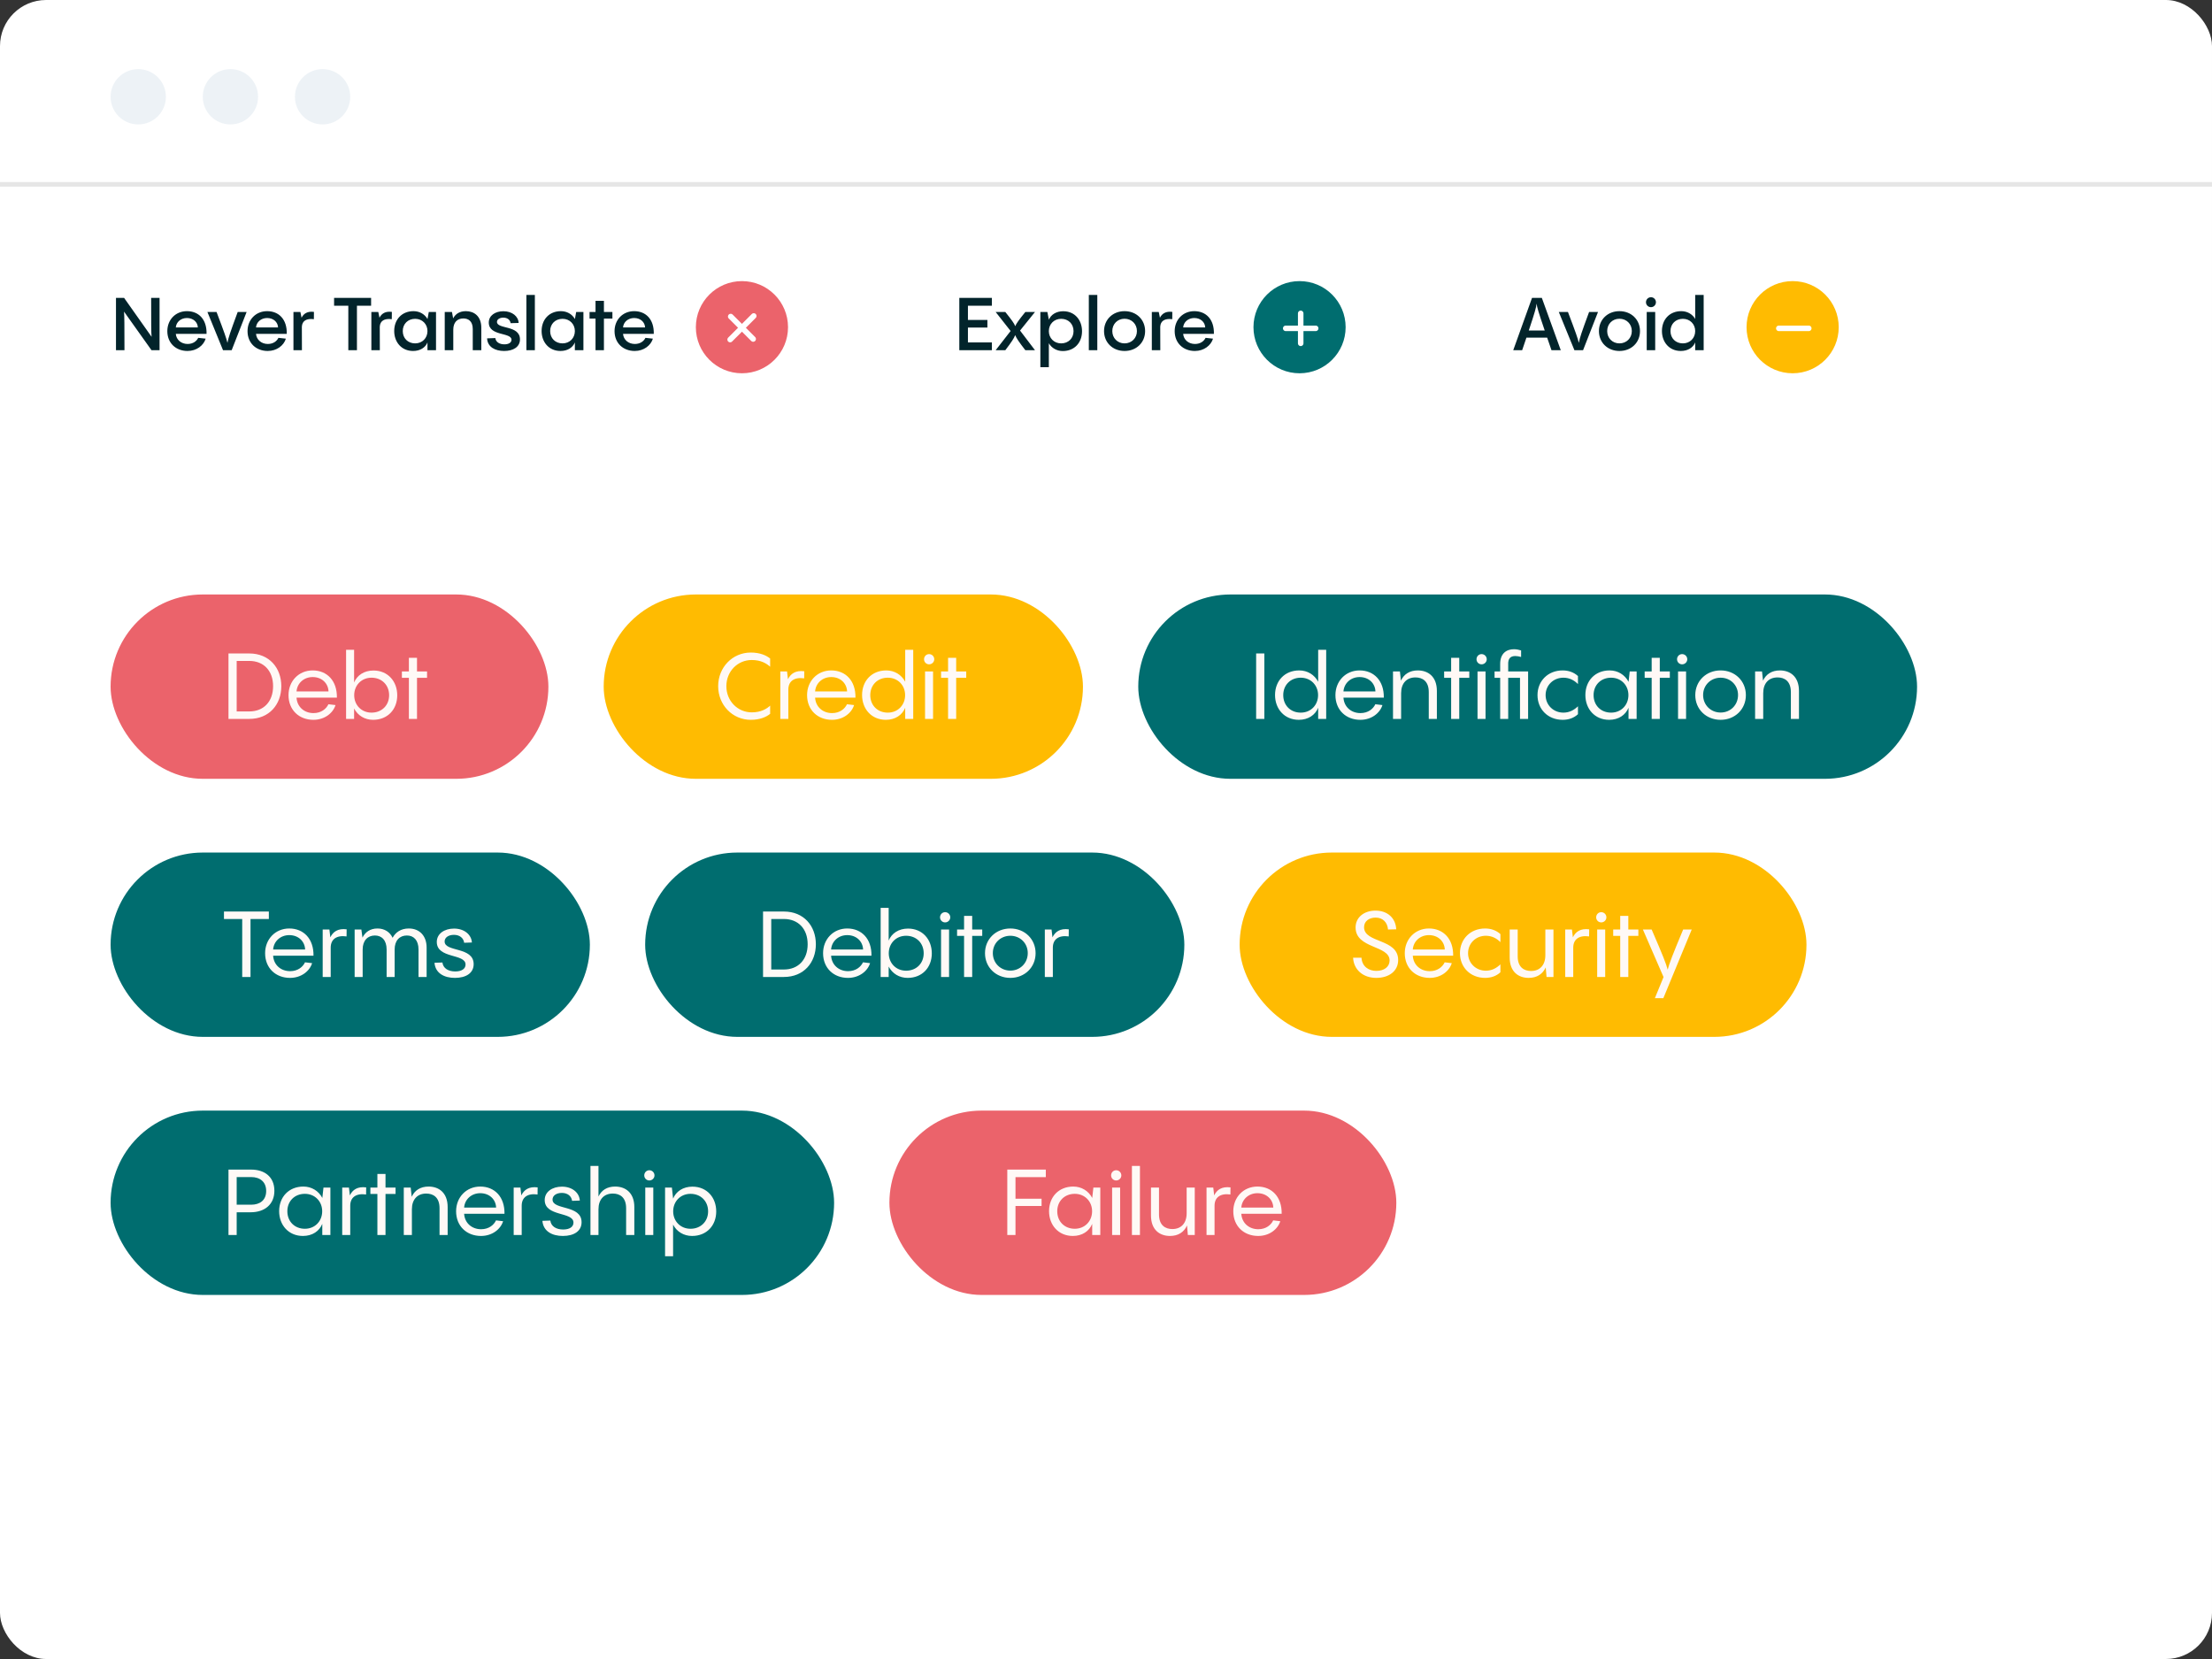 <svg width="480" height="360" viewBox="0 0 480 360" fill="none" xmlns="http://www.w3.org/2000/svg">
<rect x="0" y="0" width="480" height="360" fill="#333333" stroke="none"/>
<rect width="480" height="360" rx="10" fill="white"/>
<circle cx="30" cy="21" r="6" fill="#EDF2F6"/>
<circle cx="50" cy="21" r="6" fill="#EDF2F6"/>
<circle cx="70" cy="21" r="6" fill="#EDF2F6"/>
<path d="M0 40H480" stroke="#E6E6E6"/>
<path d="M32.8 64.64C32.8 70.32 32.8 72.176 32.896 73.088L26.928 64.64H25.168V76H27.008C27.008 70.368 26.992 68.512 26.912 67.616L32.88 76H34.624V64.64H32.8ZM40.565 67.52C38.085 67.52 36.309 69.392 36.309 71.856C36.309 74.448 38.165 76.16 40.693 76.16C42.645 76.16 44.181 74.976 44.629 73.488L43.013 73.312C42.661 74.032 41.893 74.64 40.709 74.64C39.333 74.64 38.261 73.744 38.149 72.448H44.821C44.901 69.28 43.093 67.52 40.565 67.52ZM40.565 69.008C41.925 69.008 42.885 69.888 42.933 71.056H38.149C38.245 69.872 39.253 69.008 40.565 69.008ZM51.582 67.696C49.918 72.208 49.55 73.312 49.358 74.4C49.118 73.424 48.734 72.272 46.99 67.696H45.006L48.398 76H50.27L53.518 67.696H51.582ZM57.971 67.52C55.491 67.52 53.715 69.392 53.715 71.856C53.715 74.448 55.571 76.16 58.099 76.16C60.051 76.16 61.587 74.976 62.035 73.488L60.419 73.312C60.067 74.032 59.299 74.64 58.115 74.64C56.739 74.64 55.667 73.744 55.555 72.448H62.227C62.307 69.28 60.499 67.52 57.971 67.52ZM57.971 69.008C59.331 69.008 60.291 69.888 60.339 71.056H55.555C55.651 69.872 56.659 69.008 57.971 69.008ZM65.182 67.696H63.678V76H65.518L65.502 70.896C65.566 69.616 66.51 69.056 68.11 69.264L68.126 67.68C66.702 67.488 65.886 68.064 65.438 68.944L65.182 67.696ZM77.456 76V66.336H80.528V64.64H72.496V66.336H75.584V76H77.456ZM82.089 67.696H80.585V76H82.425L82.409 70.896C82.473 69.616 83.417 69.056 85.017 69.264L85.033 67.68C83.609 67.488 82.793 68.064 82.345 68.944L82.089 67.696ZM92.759 69.28V69.216C92.135 68.128 90.983 67.52 89.735 67.52C87.175 67.52 85.543 69.36 85.543 71.824C85.543 74.224 87.111 76.16 89.639 76.16C91.143 76.16 92.311 75.44 92.759 74.304V76H94.615V67.696H93.047L92.759 69.28ZM90.087 74.512C88.519 74.512 87.399 73.408 87.399 71.84C87.399 70.288 88.519 69.184 90.087 69.184C91.639 69.184 92.759 70.336 92.759 71.84C92.759 73.36 91.639 74.512 90.087 74.512ZM101.099 67.52C99.77 67.52 98.843 68.096 98.331 69.088L98.075 67.696H96.507V76H98.362V71.536C98.362 69.952 99.227 69.104 100.539 69.104C101.579 69.104 102.587 69.632 102.587 71.408V76H104.443V71.136C104.443 68.592 102.859 67.52 101.099 67.52ZM109.393 76.16C111.409 76.16 112.833 75.264 112.833 73.648C112.833 70.496 107.841 71.488 107.841 69.856C107.841 69.28 108.449 68.928 109.217 68.928C110.129 68.928 110.705 69.424 110.801 70.128L112.545 70.08C112.481 68.64 111.137 67.536 109.233 67.536C107.473 67.536 106.065 68.464 106.065 69.984C106.065 73.008 110.993 72.064 110.993 73.728C110.993 74.352 110.369 74.72 109.457 74.72C108.385 74.72 107.585 74.224 107.489 73.36L105.697 73.424C105.793 75.328 107.473 76.16 109.393 76.16ZM114.225 64V76H116.065V64H114.225ZM124.744 69.28V69.216C124.12 68.128 122.968 67.52 121.72 67.52C119.16 67.52 117.528 69.36 117.528 71.824C117.528 74.224 119.096 76.16 121.624 76.16C123.128 76.16 124.296 75.44 124.744 74.304V76H126.6V67.696H125.032L124.744 69.28ZM122.072 74.512C120.504 74.512 119.384 73.408 119.384 71.84C119.384 70.288 120.504 69.184 122.072 69.184C123.624 69.184 124.744 70.336 124.744 71.84C124.744 73.36 123.624 74.512 122.072 74.512ZM131.051 67.696V65.28H129.227V67.696H127.931V69.136H129.227V76H131.051V69.136H132.891V67.696H131.051ZM137.612 67.52C135.132 67.52 133.356 69.392 133.356 71.856C133.356 74.448 135.212 76.16 137.74 76.16C139.692 76.16 141.228 74.976 141.676 73.488L140.06 73.312C139.708 74.032 138.94 74.64 137.756 74.64C136.38 74.64 135.308 73.744 135.196 72.448H141.868C141.948 69.28 140.14 67.52 137.612 67.52ZM137.612 69.008C138.972 69.008 139.932 69.888 139.98 71.056H135.196C135.292 69.872 136.3 69.008 137.612 69.008Z" fill="#02242B"/>
<path d="M215.24 64.64H208.168V76H215.24V74.304H210.04V71.072H214.264V69.424H210.04V66.336H215.24V64.64ZM222.5 67.696C221.044 69.488 220.532 70.208 220.308 70.784C220.068 70.16 219.556 69.456 218.148 67.696H216.052L219.3 71.824L216.052 76H218.148C219.524 74.192 220.052 73.376 220.292 72.72C220.548 73.376 221.108 74.192 222.5 76H224.596L221.348 71.728L224.596 67.696H222.5ZM230.717 67.536C229.213 67.536 228.045 68.272 227.597 69.392V69.344L227.277 67.696H225.757V79.68H227.597V74.48C228.221 75.568 229.373 76.176 230.621 76.176C233.181 76.176 234.797 74.336 234.797 71.872C234.797 69.472 233.245 67.536 230.717 67.536ZM230.269 74.512C228.717 74.512 227.597 73.36 227.597 71.856C227.597 70.336 228.717 69.184 230.269 69.184C231.837 69.184 232.957 70.288 232.957 71.856C232.957 73.408 231.837 74.512 230.269 74.512ZM236.272 64V76H238.112V64H236.272ZM244.023 76.16C246.599 76.16 248.487 74.336 248.487 71.84C248.487 69.36 246.599 67.52 244.023 67.52C241.463 67.52 239.575 69.36 239.575 71.84C239.575 74.336 241.463 76.16 244.023 76.16ZM244.023 74.512C242.503 74.512 241.367 73.36 241.367 71.84C241.367 70.304 242.503 69.168 244.023 69.168C245.559 69.168 246.711 70.304 246.711 71.84C246.711 73.36 245.559 74.512 244.023 74.512ZM251.448 67.696H249.944V76H251.784L251.768 70.896C251.832 69.616 252.776 69.056 254.376 69.264L254.392 67.68C252.968 67.488 252.152 68.064 251.704 68.944L251.448 67.696ZM259.159 67.52C256.679 67.52 254.903 69.392 254.903 71.856C254.903 74.448 256.759 76.16 259.287 76.16C261.239 76.16 262.775 74.976 263.223 73.488L261.607 73.312C261.255 74.032 260.487 74.64 259.303 74.64C257.927 74.64 256.855 73.744 256.743 72.448H263.415C263.495 69.28 261.687 67.52 259.159 67.52ZM259.159 69.008C260.519 69.008 261.479 69.888 261.527 71.056H256.743C256.839 69.872 257.847 69.008 259.159 69.008Z" fill="#02242B"/>
<path d="M338.688 76L334.576 64.64H332.448L328.368 76H330.304L331.232 73.264H335.728C336 74.08 336.32 74.976 336.672 76H338.688ZM331.744 71.712C333.088 67.712 333.344 66.704 333.44 65.888C333.536 66.688 333.824 67.68 335.2 71.712H331.744ZM344.832 67.696C343.168 72.208 342.8 73.312 342.608 74.4C342.368 73.424 341.984 72.272 340.24 67.696H338.256L341.648 76H343.52L346.768 67.696H344.832ZM351.413 76.16C353.989 76.16 355.877 74.336 355.877 71.84C355.877 69.36 353.989 67.52 351.413 67.52C348.853 67.52 346.965 69.36 346.965 71.84C346.965 74.336 348.853 76.16 351.413 76.16ZM351.413 74.512C349.893 74.512 348.757 73.36 348.757 71.84C348.757 70.304 349.893 69.168 351.413 69.168C352.949 69.168 354.101 70.304 354.101 71.84C354.101 73.36 352.949 74.512 351.413 74.512ZM358.263 66.656C358.855 66.656 359.335 66.176 359.335 65.584C359.335 64.976 358.855 64.496 358.263 64.496C357.655 64.496 357.175 64.976 357.175 65.584C357.175 66.176 357.655 66.656 358.263 66.656ZM357.335 67.696V76H359.175V67.696H357.335ZM367.853 69.216C367.229 68.128 366.077 67.52 364.829 67.52C362.269 67.52 360.637 69.36 360.637 71.824C360.637 74.224 362.205 76.16 364.733 76.16C366.237 76.16 367.405 75.44 367.853 74.304V76H369.693V64H367.853V69.216ZM365.181 74.512C363.613 74.512 362.493 73.408 362.493 71.84C362.493 70.288 363.613 69.184 365.181 69.184C366.733 69.184 367.853 70.336 367.853 71.84C367.853 73.36 366.733 74.512 365.181 74.512Z" fill="#02242B"/>
<circle cx="161" cy="71" r="10" fill="#EB636B"/>
<circle cx="282" cy="71" r="10" fill="#006D6F"/>
<circle cx="389" cy="71" r="10" fill="#FFBB01"/>
<path d="M163.562 68.563L158.438 73.687" stroke="white" stroke-width="1.2" stroke-linecap="round" stroke-linejoin="round"/>
<path d="M163.438 73.562L158.563 68.688" stroke="white" stroke-width="1.2" stroke-linecap="round" stroke-linejoin="round"/>
<path d="M285.5 71.25L279 71.25" stroke="white" stroke-width="1.2" stroke-linecap="round" stroke-linejoin="round"/>
<path d="M282.25 74.5L282.25 68" stroke="white" stroke-width="1.2" stroke-linecap="round" stroke-linejoin="round"/>
<path d="M392.5 71.25L386 71.25" stroke="white" stroke-width="1.2" stroke-linecap="round" stroke-linejoin="round"/>
<rect x="24" y="129" width="95" height="40" rx="20" fill="#EB636B"/>
<rect x="24" y="185" width="104" height="40" rx="20" fill="#006D6F"/>
<rect x="24" y="241" width="157" height="40" rx="20" fill="#006D6F"/>
<rect x="193" y="241" width="110" height="40" rx="20" fill="#EB636B"/>
<rect x="269" y="185" width="123" height="40" rx="20" fill="#FFBB01"/>
<rect x="140" y="185" width="117" height="40" rx="20" fill="#006D6F"/>
<rect x="131" y="129" width="104" height="40" rx="20" fill="#FFBB01"/>
<rect x="247" y="129" width="169" height="40" rx="20" fill="#006D6F"/>
<path d="M54.1 156C58.42 156 61.04 152.88 61.04 148.9C61.04 144.92 58.42 141.8 54.1 141.8H49.58V156H54.1ZM51.36 143.42H54.1C57.22 143.42 59.26 145.56 59.26 148.9C59.26 152.24 57.22 154.38 54.1 154.38H51.36V143.42ZM67.847 145.48C64.807 145.48 62.607 147.82 62.607 150.84C62.607 154.08 64.907 156.2 68.007 156.2C70.447 156.2 72.267 154.74 72.807 153L71.267 152.82C70.807 153.8 69.727 154.74 68.027 154.74C66.027 154.74 64.467 153.4 64.347 151.38H73.107C73.167 147.74 70.987 145.48 67.847 145.48ZM67.847 146.92C69.847 146.92 71.227 148.28 71.287 150.04H64.347C64.487 148.24 65.947 146.92 67.847 146.92ZM81.04 145.5C79 145.5 77.48 146.54 76.84 148.1V141H75.1V156H76.84V153.74C77.64 155.28 79.16 156.2 80.96 156.2C84.12 156.2 86.2 153.94 86.2 150.88C86.2 147.86 84.18 145.5 81.04 145.5ZM80.62 154.64C78.42 154.64 76.86 152.98 76.86 150.86C76.86 148.72 78.42 147.06 80.62 147.06C82.84 147.06 84.44 148.64 84.44 150.86C84.44 153.06 82.84 154.64 80.62 154.64ZM90.49 145.7V142.74H88.73V145.7H87.21V147.08H88.73V156H90.49V147.08H92.67V145.7H90.49Z" fill="#FFF9F6"/>
<path d="M54.36 212V199.42H58.34V197.8H48.6V199.42H52.56V212H54.36ZM62.769 201.48C59.729 201.48 57.529 203.82 57.529 206.84C57.529 210.08 59.829 212.2 62.929 212.2C65.369 212.2 67.189 210.74 67.729 209L66.189 208.82C65.729 209.8 64.649 210.74 62.949 210.74C60.949 210.74 59.389 209.4 59.269 207.38H68.029C68.089 203.74 65.909 201.48 62.769 201.48ZM62.769 202.92C64.769 202.92 66.149 204.28 66.209 206.04H59.269C59.409 204.24 60.869 202.92 62.769 202.92ZM71.482 201.7H70.022V212H71.762V205.64C71.762 203.82 73.022 202.9 75.202 203.2L75.222 201.66C73.342 201.42 72.262 202.18 71.682 203.4L71.482 201.7ZM88.716 201.48C86.996 201.48 85.836 202.3 85.196 203.5C84.596 202.22 83.416 201.48 81.916 201.48C80.316 201.48 79.236 202.28 78.656 203.46L78.416 201.7H76.956V212H78.696V206.04C78.696 204.06 79.816 203 81.356 203C82.836 203 83.896 204.02 83.896 206.04V212H85.636V206.04C85.636 204.06 86.736 203 88.296 203C89.776 203 90.816 204.02 90.816 206.04V212H92.576V205.62C92.576 203.08 91.036 201.48 88.716 201.48ZM98.723 212.2C101.143 212.2 102.783 211.14 102.783 209.22C102.783 205.38 96.483 206.64 96.483 204.3C96.483 203.42 97.343 202.86 98.503 202.86C99.743 202.86 100.583 203.54 100.723 204.58L102.403 204.52C102.283 202.76 100.703 201.5 98.523 201.5C96.423 201.5 94.783 202.62 94.783 204.4C94.783 208.08 101.023 206.88 101.023 209.3C101.023 210.26 100.143 210.8 98.783 210.8C97.303 210.8 96.163 210.14 96.003 208.86L94.283 208.92C94.463 211.18 96.383 212.2 98.723 212.2Z" fill="#FFF9F6"/>
<path d="M49.58 253.8V268H51.36V263.06H54.4C57.4 263.06 59.54 261.38 59.54 258.4C59.54 255.36 57.4 253.8 54.5 253.8H49.58ZM51.36 261.42V255.42H54.5C56.38 255.42 57.76 256.42 57.76 258.44C57.76 260.46 56.38 261.42 54.5 261.42H51.36ZM69.936 260.04V259.94C69.135 258.42 67.615 257.48 65.835 257.48C62.656 257.48 60.575 259.76 60.575 262.82C60.575 265.84 62.615 268.2 65.736 268.2C67.775 268.2 69.296 267.16 69.936 265.58V268H71.695V257.7H70.195L69.936 260.04ZM66.156 266.64C63.935 266.64 62.355 265.06 62.355 262.84C62.355 260.64 63.935 259.06 66.156 259.06C68.356 259.06 69.915 260.72 69.915 262.84C69.915 264.98 68.356 266.64 66.156 266.64ZM75.721 257.7H74.26V268H76.001V261.64C76.001 259.82 77.26 258.9 79.441 259.2L79.46 257.66C77.581 257.42 76.501 258.18 75.921 259.4L75.721 257.7ZM83.654 257.7V254.74H81.894V257.7H80.374V259.08H81.894V268H83.654V259.08H85.834V257.7H83.654ZM93 257.48C91.24 257.48 89.98 258.3 89.34 259.7L89.12 257.7H87.62V268H89.38V262.42C89.38 260.28 90.56 259 92.5 259C93.98 259 95.38 259.78 95.38 262.18V268H97.14V261.94C97.14 258.78 95.2 257.48 93 257.48ZM104.214 257.48C101.174 257.48 98.974 259.82 98.974 262.84C98.974 266.08 101.274 268.2 104.374 268.2C106.814 268.2 108.634 266.74 109.174 265L107.634 264.82C107.174 265.8 106.094 266.74 104.394 266.74C102.394 266.74 100.834 265.4 100.714 263.38H109.474C109.534 259.74 107.354 257.48 104.214 257.48ZM104.214 258.92C106.214 258.92 107.594 260.28 107.654 262.04H100.714C100.854 260.24 102.314 258.92 104.214 258.92ZM112.928 257.7H111.468V268H113.208V261.64C113.208 259.82 114.468 258.9 116.648 259.2L116.668 257.66C114.788 257.42 113.708 258.18 113.127 259.4L112.928 257.7ZM122.141 268.2C124.561 268.2 126.201 267.14 126.201 265.22C126.201 261.38 119.901 262.64 119.901 260.3C119.901 259.42 120.761 258.86 121.921 258.86C123.161 258.86 124.001 259.54 124.141 260.58L125.821 260.52C125.701 258.76 124.121 257.5 121.941 257.5C119.841 257.5 118.201 258.62 118.201 260.4C118.201 264.08 124.441 262.88 124.441 265.3C124.441 266.26 123.561 266.8 122.201 266.8C120.721 266.8 119.581 266.14 119.421 264.86L117.701 264.92C117.881 267.18 119.801 268.2 122.141 268.2ZM133.488 257.48C131.748 257.48 130.528 258.26 129.868 259.64V253H128.128V268H129.868V262.42C129.868 260.28 131.048 259 132.988 259C134.468 259 135.868 259.78 135.868 262.18V268H137.648V261.94C137.648 258.78 135.688 257.48 133.488 257.48ZM140.902 256.16C141.522 256.16 142.022 255.66 142.022 255.06C142.022 254.44 141.522 253.94 140.902 253.94C140.282 253.94 139.802 254.44 139.802 255.06C139.802 255.66 140.282 256.16 140.902 256.16ZM140.022 257.7V268H141.762V257.7H140.022ZM150.259 257.5C148.219 257.5 146.699 258.54 146.059 260.1V260.06L145.799 257.7H144.319V272.6H146.059V265.74C146.859 267.28 148.379 268.2 150.179 268.2C153.339 268.2 155.419 265.94 155.419 262.88C155.419 259.86 153.399 257.5 150.259 257.5ZM149.839 266.64C147.639 266.64 146.079 264.98 146.079 262.86C146.079 260.72 147.639 259.06 149.839 259.06C152.059 259.06 153.659 260.64 153.659 262.86C153.659 265.06 152.059 266.64 149.839 266.64Z" fill="#FFF9F6"/>
<path d="M220.36 268V261.7H226.02V260.12H220.36V255.44H226.94V253.8H218.58V268H220.36ZM237.002 260.04V259.94C236.202 258.42 234.682 257.48 232.902 257.48C229.722 257.48 227.642 259.76 227.642 262.82C227.642 265.84 229.682 268.2 232.802 268.2C234.842 268.2 236.362 267.16 237.002 265.58V268H238.762V257.7H237.262L237.002 260.04ZM233.222 266.64C231.002 266.64 229.422 265.06 229.422 262.84C229.422 260.64 231.002 259.06 233.222 259.06C235.422 259.06 236.982 260.72 236.982 262.84C236.982 264.98 235.422 266.64 233.222 266.64ZM242.207 256.16C242.827 256.16 243.327 255.66 243.327 255.06C243.327 254.44 242.827 253.94 242.207 253.94C241.587 253.94 241.107 254.44 241.107 255.06C241.107 255.66 241.587 256.16 242.207 256.16ZM241.327 257.7V268H243.067V257.7H241.327ZM245.624 253V268H247.364V253H245.624ZM257.501 263.28C257.501 265.42 256.321 266.7 254.401 266.7C252.901 266.7 251.501 265.92 251.501 263.52V257.7H249.761V263.76C249.761 266.92 251.701 268.2 253.881 268.2C255.681 268.2 256.941 267.36 257.581 265.92L257.761 268H259.261V257.7H257.501V263.28ZM263.275 257.7H261.815V268H263.555V261.64C263.555 259.82 264.815 258.9 266.995 259.2L267.015 257.66C265.135 257.42 264.055 258.18 263.475 259.4L263.275 257.7ZM272.862 257.48C269.822 257.48 267.622 259.82 267.622 262.84C267.622 266.08 269.922 268.2 273.022 268.2C275.462 268.2 277.282 266.74 277.822 265L276.282 264.82C275.822 265.8 274.742 266.74 273.042 266.74C271.042 266.74 269.482 265.4 269.362 263.38H278.122C278.182 259.74 276.002 257.48 272.862 257.48ZM272.862 258.92C274.862 258.92 276.242 260.28 276.302 262.04H269.362C269.502 260.24 270.962 258.92 272.862 258.92Z" fill="#FFF9F6"/>
<path d="M298.64 212.2C301.42 212.2 303.4 210.72 303.4 208.32C303.4 203.62 296 204.7 296 201.2C296 199.88 297.12 199.12 298.5 199.12C300.06 199.12 301.06 200.12 301.2 201.7L302.98 201.66C302.86 199.24 301.12 197.6 298.48 197.6C296.02 197.6 294.16 199.04 294.16 201.26C294.16 205.9 301.54 205.1 301.54 208.42C301.54 209.76 300.42 210.68 298.66 210.68C297.06 210.68 295.56 209.78 295.44 207.82H293.62C293.74 210.4 295.76 212.2 298.64 212.2ZM310.073 201.48C307.033 201.48 304.833 203.82 304.833 206.84C304.833 210.08 307.133 212.2 310.233 212.2C312.673 212.2 314.493 210.74 315.033 209L313.493 208.82C313.033 209.8 311.953 210.74 310.253 210.74C308.253 210.74 306.693 209.4 306.573 207.38H315.333C315.393 203.74 313.213 201.48 310.073 201.48ZM310.073 202.92C312.073 202.92 313.453 204.28 313.513 206.04H306.573C306.713 204.24 308.173 202.92 310.073 202.92ZM322.267 212.2C323.567 212.2 324.707 211.8 325.587 210.98V209.26C324.767 210.06 323.747 210.64 322.427 210.64C320.247 210.64 318.567 208.98 318.567 206.84C318.567 204.7 320.247 203.06 322.427 203.06C323.747 203.06 324.767 203.62 325.587 204.44V202.7C324.707 201.9 323.567 201.48 322.267 201.48C319.067 201.48 316.807 203.78 316.807 206.84C316.807 209.9 319.067 212.2 322.267 212.2ZM335.337 207.28C335.337 209.42 334.157 210.7 332.237 210.7C330.737 210.7 329.337 209.92 329.337 207.52V201.7H327.597V207.76C327.597 210.92 329.537 212.2 331.717 212.2C333.517 212.2 334.777 211.36 335.417 209.92L335.597 212H337.097V201.7H335.337V207.28ZM341.111 201.7H339.651V212H341.391V205.64C341.391 203.82 342.651 202.9 344.831 203.2L344.851 201.66C342.971 201.42 341.891 202.18 341.311 203.4L341.111 201.7ZM347.465 200.16C348.085 200.16 348.585 199.66 348.585 199.06C348.585 198.44 348.085 197.94 347.465 197.94C346.845 197.94 346.365 198.44 346.365 199.06C346.365 199.66 346.845 200.16 347.465 200.16ZM346.585 201.7V212H348.325V201.7H346.585ZM353.342 201.7V198.74H351.582V201.7H350.062V203.08H351.582V212H353.342V203.08H355.522V201.7H353.342ZM365.245 201.7C362.865 207.4 362.225 209.1 361.885 210.42C361.545 209.1 360.845 207.34 358.405 201.7H356.505L360.985 212.02L359.105 216.6H360.945L367.105 201.7H365.245Z" fill="#FFF9F6"/>
<path d="M170.1 212C174.42 212 177.04 208.88 177.04 204.9C177.04 200.92 174.42 197.8 170.1 197.8H165.58V212H170.1ZM167.36 199.42H170.1C173.22 199.42 175.26 201.56 175.26 204.9C175.26 208.24 173.22 210.38 170.1 210.38H167.36V199.42ZM183.847 201.48C180.807 201.48 178.607 203.82 178.607 206.84C178.607 210.08 180.907 212.2 184.007 212.2C186.447 212.2 188.267 210.74 188.807 209L187.267 208.82C186.807 209.8 185.727 210.74 184.027 210.74C182.027 210.74 180.467 209.4 180.347 207.38H189.107C189.167 203.74 186.987 201.48 183.847 201.48ZM183.847 202.92C185.847 202.92 187.227 204.28 187.287 206.04H180.347C180.487 204.24 181.947 202.92 183.847 202.92ZM197.04 201.5C195 201.5 193.48 202.54 192.84 204.1V197H191.1V212H192.84V209.74C193.64 211.28 195.16 212.2 196.96 212.2C200.12 212.2 202.2 209.94 202.2 206.88C202.2 203.86 200.18 201.5 197.04 201.5ZM196.62 210.64C194.42 210.64 192.86 208.98 192.86 206.86C192.86 204.72 194.42 203.06 196.62 203.06C198.84 203.06 200.44 204.64 200.44 206.86C200.44 209.06 198.84 210.64 196.62 210.64ZM205.086 200.16C205.706 200.16 206.206 199.66 206.206 199.06C206.206 198.44 205.706 197.94 205.086 197.94C204.466 197.94 203.986 198.44 203.986 199.06C203.986 199.66 204.466 200.16 205.086 200.16ZM204.206 201.7V212H205.946V201.7H204.206ZM210.963 201.7V198.74H209.203V201.7H207.683V203.08H209.203V212H210.963V203.08H213.143V201.7H210.963ZM219.243 212.2C222.363 212.2 224.723 209.9 224.723 206.84C224.723 203.78 222.363 201.48 219.243 201.48C216.103 201.48 213.743 203.78 213.743 206.84C213.743 209.9 216.103 212.2 219.243 212.2ZM219.243 210.62C217.103 210.62 215.443 208.98 215.443 206.82C215.443 204.68 217.103 203.06 219.243 203.06C221.383 203.06 223.023 204.68 223.023 206.82C223.023 208.98 221.383 210.62 219.243 210.62ZM228.185 201.7H226.725V212H228.465V205.64C228.465 203.82 229.725 202.9 231.905 203.2L231.925 201.66C230.045 201.42 228.965 202.18 228.385 203.4L228.185 201.7Z" fill="#FFF9F6"/>
<path d="M162.92 156.2C164.94 156.2 166.32 155.56 167.12 154.9V153.12C166.4 153.8 165.14 154.58 163.14 154.58C160.06 154.58 157.62 152.1 157.62 148.9C157.62 145.7 160.04 143.22 163.14 143.22C165.14 143.22 166.38 144 167.12 144.68V142.9C166.32 142.24 164.94 141.6 162.92 141.6C158.94 141.6 155.84 144.82 155.84 148.9C155.84 152.98 158.94 156.2 162.92 156.2ZM170.787 145.7H169.327V156H171.067V149.64C171.067 147.82 172.327 146.9 174.507 147.2L174.527 145.66C172.647 145.42 171.567 146.18 170.987 147.4L170.787 145.7ZM180.374 145.48C177.334 145.48 175.134 147.82 175.134 150.84C175.134 154.08 177.434 156.2 180.534 156.2C182.974 156.2 184.794 154.74 185.334 153L183.794 152.82C183.334 153.8 182.254 154.74 180.554 154.74C178.554 154.74 176.994 153.4 176.874 151.38H185.634C185.694 147.74 183.514 145.48 180.374 145.48ZM180.374 146.92C182.374 146.92 183.754 148.28 183.814 150.04H176.874C177.014 148.24 178.474 146.92 180.374 146.92ZM196.428 147.94C195.628 146.42 194.108 145.48 192.328 145.48C189.148 145.48 187.068 147.76 187.068 150.82C187.068 153.84 189.108 156.2 192.228 156.2C194.268 156.2 195.788 155.16 196.428 153.58V156H198.168V141H196.428V147.94ZM192.648 154.64C190.428 154.64 188.848 153.06 188.848 150.84C188.848 148.64 190.428 147.06 192.648 147.06C194.848 147.06 196.408 148.72 196.408 150.84C196.408 152.98 194.848 154.64 192.648 154.64ZM201.613 144.16C202.233 144.16 202.733 143.66 202.733 143.06C202.733 142.44 202.233 141.94 201.613 141.94C200.993 141.94 200.513 142.44 200.513 143.06C200.513 143.66 200.993 144.16 201.613 144.16ZM200.733 145.7V156H202.473V145.7H200.733ZM207.49 145.7V142.74H205.73V145.7H204.21V147.08H205.73V156H207.49V147.08H209.67V145.7H207.49Z" fill="#FFF9F6"/>
<path d="M274.36 156V141.8H272.58V156H274.36ZM286.041 147.94C285.241 146.42 283.721 145.48 281.941 145.48C278.761 145.48 276.681 147.76 276.681 150.82C276.681 153.84 278.721 156.2 281.841 156.2C283.881 156.2 285.401 155.16 286.041 153.58V156H287.781V141H286.041V147.94ZM282.261 154.64C280.041 154.64 278.461 153.06 278.461 150.84C278.461 148.64 280.041 147.06 282.261 147.06C284.461 147.06 286.021 148.72 286.021 150.84C286.021 152.98 284.461 154.64 282.261 154.64ZM295.026 145.48C291.986 145.48 289.786 147.82 289.786 150.84C289.786 154.08 292.086 156.2 295.186 156.2C297.626 156.2 299.446 154.74 299.986 153L298.446 152.82C297.986 153.8 296.906 154.74 295.206 154.74C293.206 154.74 291.646 153.4 291.526 151.38H300.286C300.346 147.74 298.166 145.48 295.026 145.48ZM295.026 146.92C297.026 146.92 298.406 148.28 298.466 150.04H291.526C291.666 148.24 293.126 146.92 295.026 146.92ZM307.66 145.48C305.9 145.48 304.64 146.3 304 147.7L303.78 145.7H302.28V156H304.04V150.42C304.04 148.28 305.22 147 307.16 147C308.64 147 310.04 147.78 310.04 150.18V156H311.8V149.94C311.8 146.78 309.86 145.48 307.66 145.48ZM316.654 145.7V142.74H314.894V145.7H313.374V147.08H314.894V156H316.654V147.08H318.834V145.7H316.654ZM321.5 144.16C322.12 144.16 322.62 143.66 322.62 143.06C322.62 142.44 322.12 141.94 321.5 141.94C320.88 141.94 320.4 142.44 320.4 143.06C320.4 143.66 320.88 144.16 321.5 144.16ZM320.62 145.7V156H322.36V145.7H320.62ZM327.277 144.28C327.197 142.86 327.797 142.36 328.817 142.36C329.217 142.36 329.657 142.44 330.077 142.56V141.14C329.637 141 329.077 140.88 328.517 140.88C326.877 140.88 325.537 141.82 325.537 144.06V145.7H324.317V147.08H325.537V156H327.277V147.08H329.837V156H331.597V145.7H327.277V144.28ZM339.095 156.2C340.395 156.2 341.535 155.8 342.415 154.98V153.26C341.595 154.06 340.575 154.64 339.255 154.64C337.075 154.64 335.395 152.98 335.395 150.84C335.395 148.7 337.075 147.06 339.255 147.06C340.575 147.06 341.595 147.62 342.415 148.44V146.7C341.535 145.9 340.395 145.48 339.095 145.48C335.895 145.48 333.635 147.78 333.635 150.84C333.635 153.9 335.895 156.2 339.095 156.2ZM353.385 148.04V147.94C352.585 146.42 351.065 145.48 349.285 145.48C346.105 145.48 344.025 147.76 344.025 150.82C344.025 153.84 346.065 156.2 349.185 156.2C351.225 156.2 352.745 155.16 353.385 153.58V156H355.145V145.7H353.645L353.385 148.04ZM349.605 154.64C347.385 154.64 345.805 153.06 345.805 150.84C345.805 148.64 347.385 147.06 349.605 147.06C351.805 147.06 353.365 148.72 353.365 150.84C353.365 152.98 351.805 154.64 349.605 154.64ZM360.17 145.7V142.74H358.41V145.7H356.89V147.08H358.41V156H360.17V147.08H362.35V145.7H360.17ZM365.015 144.16C365.635 144.16 366.135 143.66 366.135 143.06C366.135 142.44 365.635 141.94 365.015 141.94C364.395 141.94 363.915 142.44 363.915 143.06C363.915 143.66 364.395 144.16 365.015 144.16ZM364.135 145.7V156H365.875V145.7H364.135ZM373.372 156.2C376.492 156.2 378.852 153.9 378.852 150.84C378.852 147.78 376.492 145.48 373.372 145.48C370.232 145.48 367.872 147.78 367.872 150.84C367.872 153.9 370.232 156.2 373.372 156.2ZM373.372 154.62C371.232 154.62 369.572 152.98 369.572 150.82C369.572 148.68 371.232 147.06 373.372 147.06C375.512 147.06 377.152 148.68 377.152 150.82C377.152 152.98 375.512 154.62 373.372 154.62ZM386.234 145.48C384.474 145.48 383.214 146.3 382.574 147.7L382.354 145.7H380.854V156H382.614V150.42C382.614 148.28 383.794 147 385.734 147C387.214 147 388.614 147.78 388.614 150.18V156H390.374V149.94C390.374 146.78 388.434 145.48 386.234 145.48Z" fill="#FFF9F6"/>
</svg>
